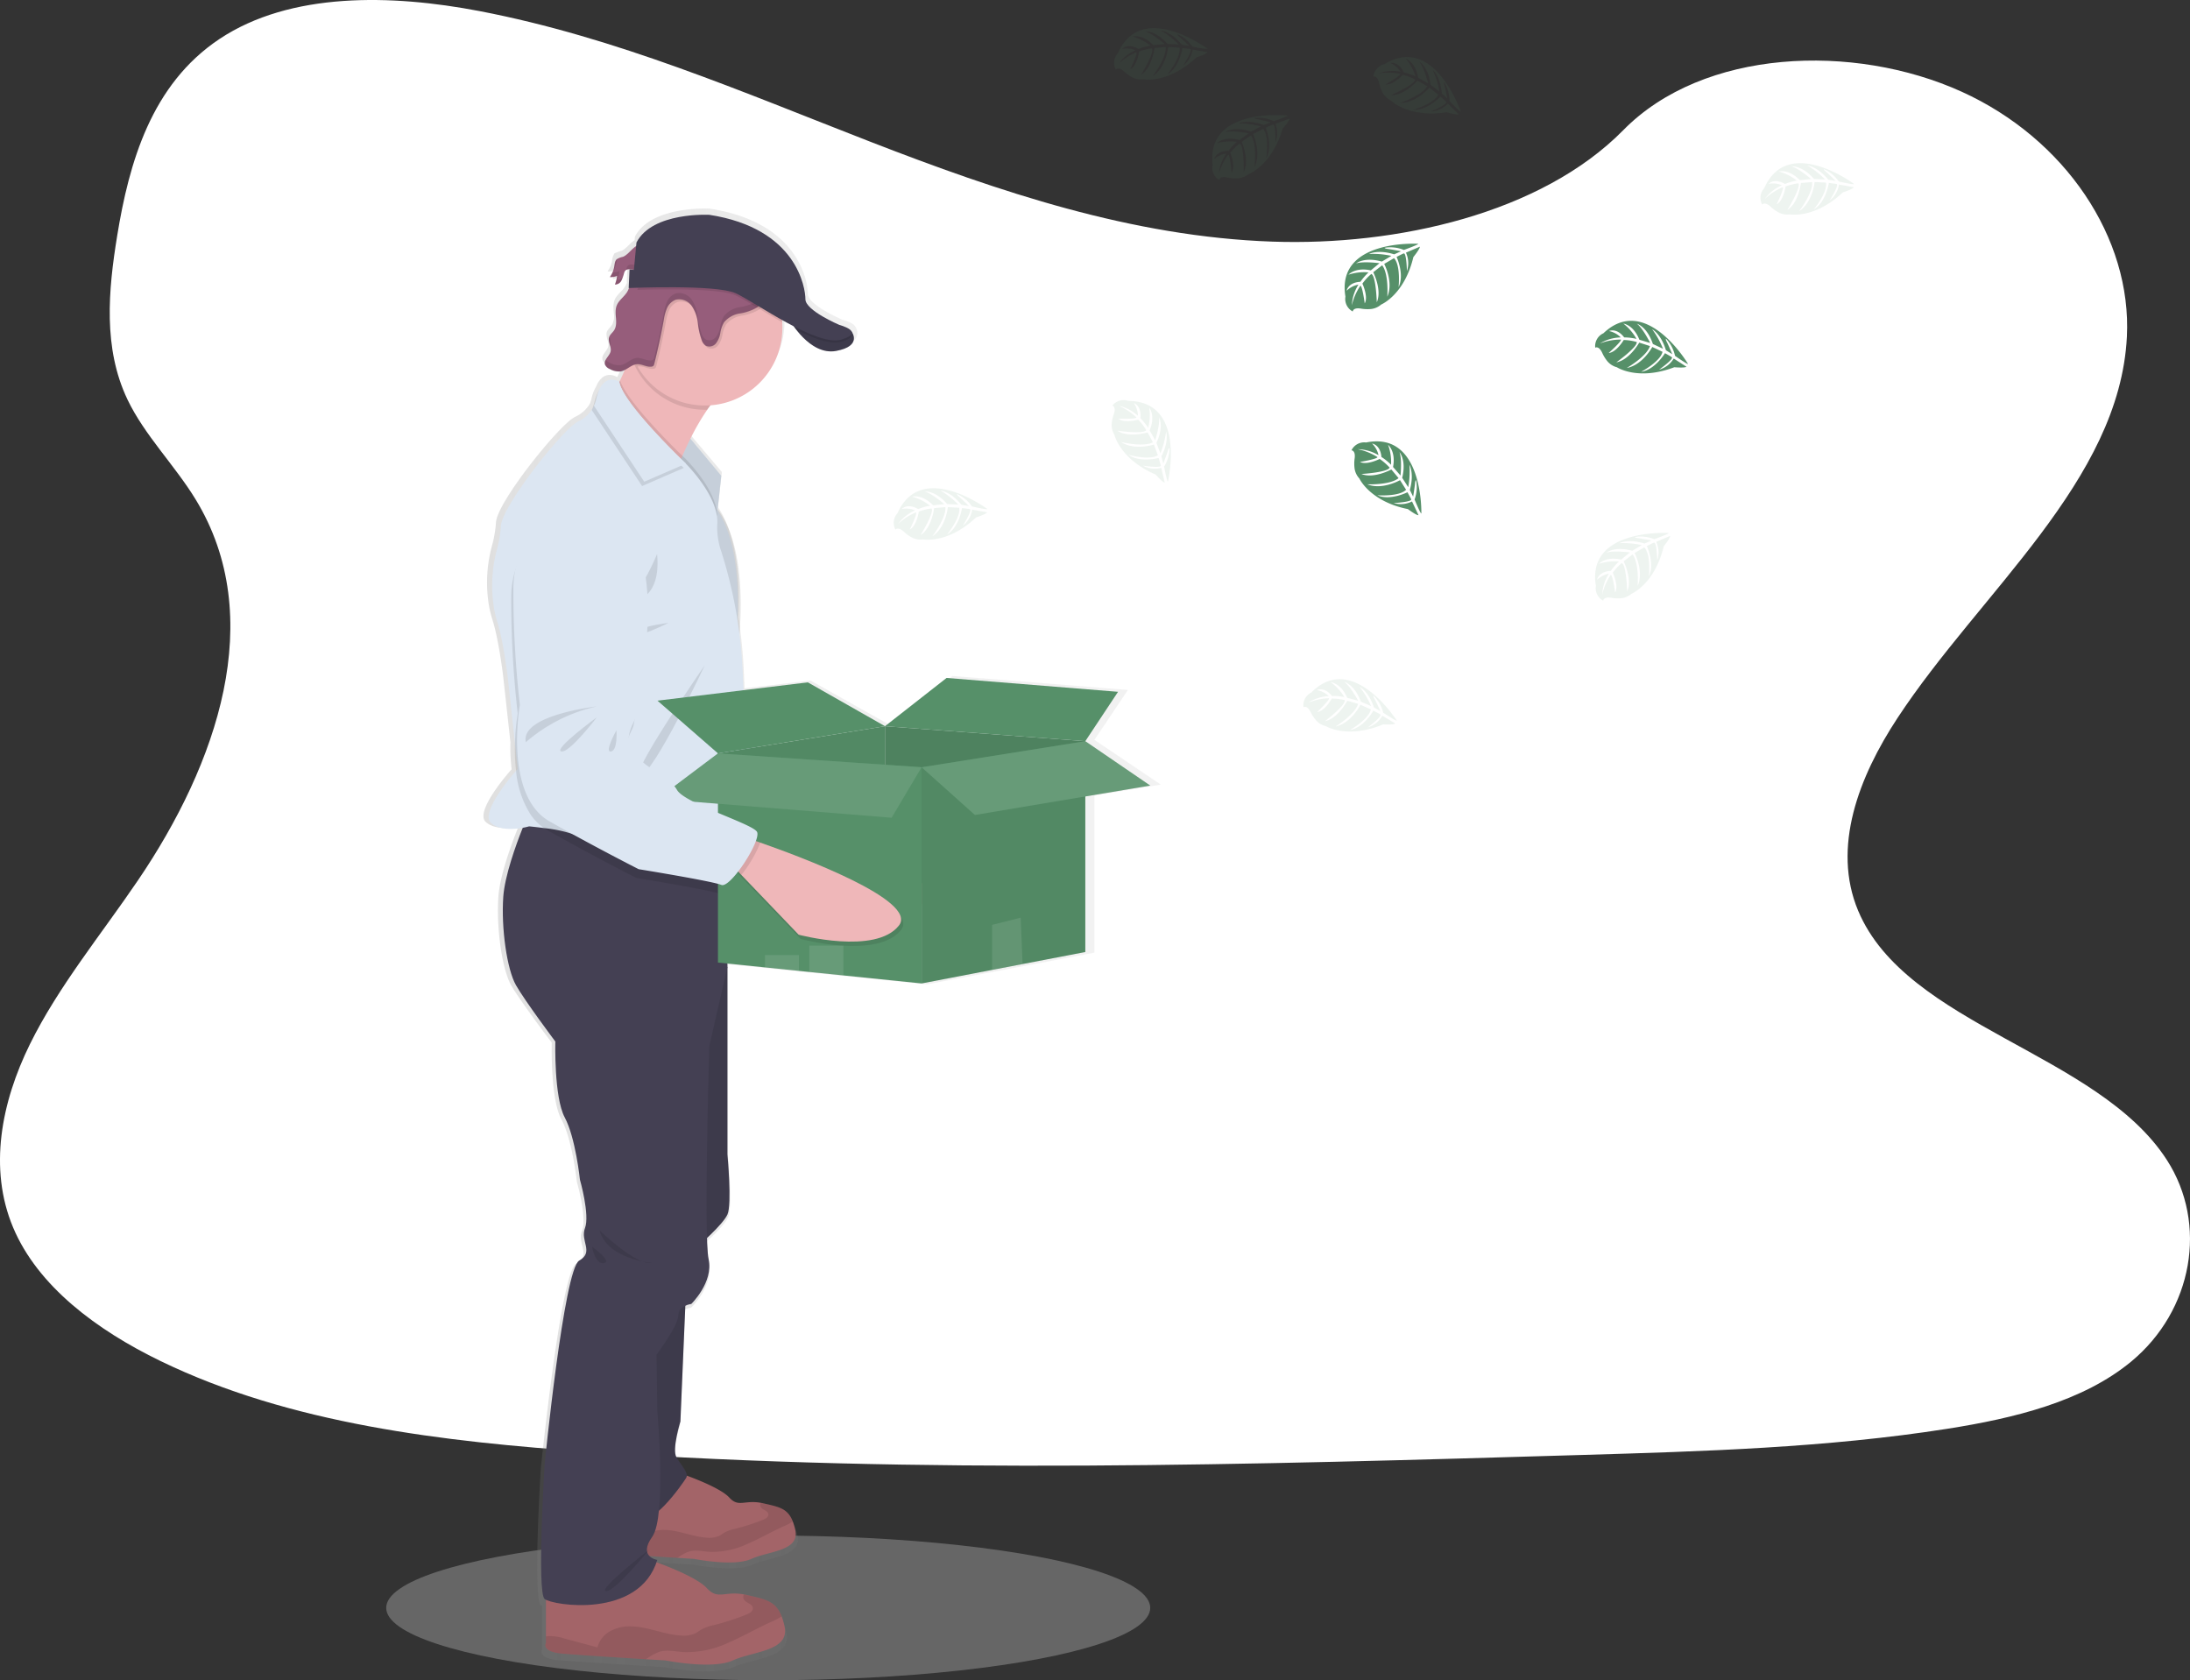 <svg xmlns="http://www.w3.org/2000/svg" xmlns:xlink="http://www.w3.org/1999/xlink" width="505.544" height="387.905" viewBox="0 0 505.544 387.905"><rect x="0" y="0" width="505.544" height="387.905" fill="#333333" stroke="none"/><defs><style>.a{fill:#bfbfbf;opacity:0.37;}.b,.m{fill:#fff;}.c{fill:url(#a);}.d{fill:#efb7b9;}.e,.h,.m,.n{opacity:0.1;}.f{fill:#dce6f2;}.g{fill:#965d7b;}.i{fill:#444053;}.j{fill:#a36468;}.k,.n{fill:#569069;}.l{opacity:0.05;}</style><linearGradient id="a" y1="0.5" x2="1" y2="0.5" gradientUnits="objectBoundingBox"><stop offset="0" stop-color="gray" stop-opacity="0.251"/><stop offset="0.54" stop-color="gray" stop-opacity="0.122"/><stop offset="1" stop-color="gray" stop-opacity="0.102"/></linearGradient></defs><g transform="translate(-752.728 -197.36)"><ellipse class="a" cx="88.185" cy="16.706" rx="88.185" ry="16.706" transform="translate(841.881 551.854)"/><path class="b" d="M388.951,110.817C356.542,109.7,325.675,99.229,296.2,87.782s-58.67-24.127-90.3-30.191c-20.346-3.9-43.617-4.457-60.007,6.44-15.779,10.516-20.877,28.619-23.616,45.429-2.063,12.649-3.275,25.965,2.374,37.808,3.926,8.223,10.887,15.133,15.7,23.01,16.761,27.4,4.912,61.193-13.245,87.949-8.513,12.549-18.4,24.537-24.978,37.883s-9.615,28.689-3.861,42.34c5.7,13.521,19.284,23.656,34,30.792,29.891,14.5,65.1,18.643,99.457,21,76.031,5.2,152.463,2.95,228.694.691,28.213-.831,56.546-1.678,84.3-6.039,15.414-2.424,31.323-6.27,42.515-15.554,14.2-11.783,17.722-31.733,8.2-46.506-15.964-24.788-60.092-30.942-71.264-57.538-6.139-14.642.165-30.947,9.094-44.523C552.416,191.64,584.51,166.086,586.2,132.8c1.162-22.865-14.267-45.765-38.123-56.586-25-11.342-59.681-9.915-78.119,8.859C450.951,104.377,417.57,111.813,388.951,110.817Z" transform="translate(657.502 142.326)"/><path class="c" d="M474.458,284.16,459.12,273.82h0l7.737-11.518-40.512-3.23-14.557,11.257-18.223-10.216-15.2,1.828-.18-4.006a113.054,113.054,0,0,0-1.257-12.469c.065-1.252.11-2.689.105-4.251,0-6.585-.891-15.313-4.807-21.132l.9-8.1-7.311-8.638a55.268,55.268,0,0,1,4.006-6.74c.25-.361.5-.711.771-1.052a18.182,18.182,0,0,0,16.976-18.028,11.536,11.536,0,0,0-.05-1.317,4.771,4.771,0,0,0-.055-.531c.926.5,1.863,1,2.8,1.5.175.25.376.5.6.8h0l.045.055.28.346.09.105c.1.12.205.235.31.356l.07.08c.265.3.546.6.846.891a.9.9,0,0,1,.1.1l.376.351.105.1c.32.285.661.561,1,.821l.11.08.431.3.14.09c.165.1.336.205.5.3l.06.035c.2.105.4.205.6.3l.1.04q.255.11.5.21l.155.055c.175.06.346.115.526.165l.11.03c.22.055.441.1.666.135h.025a5.448,5.448,0,0,0,.641.065h.145a5.51,5.51,0,0,0,.576,0h.125a5.93,5.93,0,0,0,.716-.085,7.9,7.9,0,0,0,3.155-1.132,2.754,2.754,0,0,0,.641-.6,2.361,2.361,0,0,0-.1-2.749h0c-.391-.931-2.924-1.587-2.924-1.587s-8.012-3.345-8.012-6.009-2-16.485-22.68-19.645c0,0-13.451-.756-17.231,6.445l-.08.841c-1.112.7-2.033,2.093-3.13,2.5a5.114,5.114,0,0,0-1.357.5v-.1h0a1.292,1.292,0,0,0-.305.4,4.006,4.006,0,0,0-.416,1.5,5.658,5.658,0,0,1-.656,1.818,4.042,4.042,0,0,1-.3.461h0l-.085.135a3.655,3.655,0,0,0,1.7-.275,8.478,8.478,0,0,1-.5,2,1.663,1.663,0,0,0,1.542-.921v-.04l.065-.09a4.221,4.221,0,0,0,.31-.726l-.055.06c.1-.325.19-.656.3-.976a1.532,1.532,0,0,1,.245-.5,1.212,1.212,0,0,1,1.037-.346l-.205,4.342h.09a5.922,5.922,0,0,1-.441.911c-.711,1.152-2,1.938-2.479,3.2a4.707,4.707,0,0,0-.23,1.893c0,.376.045.756.075,1.132v-.03a4.223,4.223,0,0,1-.451,2.759c-.371.551-.966.966-1.172,1.592a1.552,1.552,0,0,0-.075.541,6.075,6.075,0,0,0,.34,1.607.071.071,0,0,0,0-.03,2.444,2.444,0,0,1,.085,1.182c-.225,1-1.442,1.838-1.382,2.794a1.076,1.076,0,0,0,.055.371,2.028,2.028,0,0,0,1.132,1,4.407,4.407,0,0,0,2.544.561,3.345,3.345,0,0,0,.951-.325c-.351.806-.711,1.6-1.077,2.359-.055.12-.115.24-.175.361,0,0-3.095-2.068-4.852,2.148a9.355,9.355,0,0,0-1.087,2.824,6.719,6.719,0,0,1-.371,1.162,7.476,7.476,0,0,1-3.345,3c-3.585,1.643-18.068,19.705-18.323,24.382a27.286,27.286,0,0,1-.921,5.4,32.124,32.124,0,0,0-.861,12.764,24.421,24.421,0,0,0,.886,4.071c1.537,4.672,2.564,13.39,2.564,13.39l1.663,15.133a43.071,43.071,0,0,0,.27,6.255c-1.7,1.938-8.513,10.015-5.909,12.214,2,1.733,5.508,1.447,7.476,1.092-1.658,4.1-4.267,11.232-4.612,16.13-.5,7.246.856,16.846,3,20.531s9.309,13.14,9.309,13.14-.336,12.97,2.223,17.682,3.59,14.487,3.59,14.487,2.389,8.253,1.192,11.287,2.218,5.558-1.367,7.577-8.172,47.5-8.172,47.5-1.848,29.811,0,31.328a1.875,1.875,0,0,0,.315.185v10.015s-1.282,2.1,3.931,2.529c3.57.285,13.691.931,19.7,1.307l4.652.29s11.017,2.193,15.884,0,13.5-2.143,12.214-7.937a16.486,16.486,0,0,0-.681-2.319c-1.407-3.6-3.8-4.006-8.2-5.008-.255-.055-.5-.105-.726-.145-4.637-.806-6.159,1.352-8.758-1.457-2.258-2.429-9.449-5.148-11.9-6.009.06-.18.135-.356.2-.541a3.666,3.666,0,0,1-1.858-.906l6.635.421,3.951.245s9.364,1.868,13.521,0,11.467-1.818,10.376-6.74a14.122,14.122,0,0,0-.576-1.973c-1.2-3.055-3.23-3.39-6.971-4.236-.215-.045-.416-.09-.616-.125-3.941-.686-5.233,1.147-7.441-1.237-1.893-2.033-7.867-4.312-10.015-5.088,0-1.112-1.5-2.694-2.449-4.282-1.112-1.853.941-8.338.941-8.338l1.172-26.906a5.2,5.2,0,0,1,1.4-.4s5.3-5.058,4.1-10.446a34.621,34.621,0,0,1-.381-4.922c1.743-1.617,4.141-4.006,4.822-5.478,1.112-2.4,0-14.021,0-14.021V325.619l8.864.9,8.042.826,2.449.25,8.042.811,18.483,1.868,16.655-3.155,7.206-1.362,14.818-2.8V286.694ZM352.467,164.022l-1.032-.11C351.776,163.927,352.137,163.992,352.467,164.022Z" transform="translate(546.241 94.344)"/><path class="d" d="M519.839,445.693c-5.008,7.166-23.01,3.37-23.01,3.37l-13.951-13.055L481,434.24l3.15-6.69s1,.275,2.719.766C495.888,430.935,524.066,439.669,519.839,445.693Z" transform="translate(464.91 -43.647)"/><path class="e" d="M486.859,428.316a29.376,29.376,0,0,1-3.981,7.692L481,434.24l3.15-6.69S485.161,427.825,486.859,428.316Z" transform="translate(464.91 -43.647)"/><path class="f" d="M384.936,278.21s-12.86,5.7-12.229,19.71a230.926,230.926,0,0,0,2.945,26.921s-2.629,21.077,8.318,26.51,21.077,9.9,21.077,9.9,17.126,1.843,19.254,2.6,8.778-10.877,7.552-12.689-16.946-5.614-18.949-8.638-6.635-4.892-6.635-4.892-4.782-2.894-5.108-5.508.936-4.562,1.257-5.709S403.55,314.2,403.55,314.2,408.948,274.79,384.936,278.21Z" transform="translate(518.985 31.013)"/><path class="e" d="M398.1,370.39s-17.642,2.955-15.934,9.129A37.4,37.4,0,0,1,398.1,370.39Z" transform="translate(514.311 -15.111)"/><path class="e" d="M406.346,375.38s-9.7,7.917-7.8,8.323S406.346,375.38,406.346,375.38Z" transform="translate(506.198 -17.603)"/><path class="e" d="M422.164,380.89s-2.6,5.323-1,4.963S422.164,380.89,422.164,380.89Z" transform="translate(495.042 -20.353)"/><path class="e" d="M434.08,354.78l-1.072-.305a3.062,3.062,0,0,0,.14-2.188c-1.227-1.813-16.936-5.609-18.934-8.638s-6.635-4.892-6.635-4.892-4.782-2.894-5.108-5.508.936-4.562,1.257-5.709,1.132-12.224,1.132-12.224,5.383-39.405-18.628-35.985c0,0-12.86,5.709-12.234,19.715a230.286,230.286,0,0,0,2.95,26.921s-2.629,21.077,8.318,26.51,21.077,9.9,21.077,9.9,17.121,1.838,19.254,2.6c.806.29,2.263-1.207,3.691-3.265l.811.756,13.951,13.05s18,3.8,23.01-3.365C471.292,366.128,443.118,357.394,434.08,354.78Z" transform="translate(518.34 30.454)"/><path class="g" d="M379.365,170.569a4.257,4.257,0,0,0-1.387.536c-.5.416-.5,1.127-.626,1.748a5.75,5.75,0,0,1-1,2.394,3.6,3.6,0,0,0,1.668-.275,8.583,8.583,0,0,1-.5,2,1.623,1.623,0,0,0,1.5-.916,9.647,9.647,0,0,0,.626-1.758,1.447,1.447,0,0,1,.24-.5c.461-.546,1.317-.3,2.028-.23a3.33,3.33,0,0,0,3.045-1.462c.756-1.147.8-4.081-1-4.392C382.074,167.4,380.9,170,379.365,170.569Z" transform="translate(517.155 86.084)"/><g class="h" transform="translate(893.58 257.059)"><path d="M378.711,175c.045-.245.075-.5.13-.746h0a2.938,2.938,0,0,0-.626,1.748,5.505,5.505,0,0,1-.3,1.057,5.739,5.739,0,0,0,.791-2.058Z" transform="translate(-377.209 -174.25)"/><path d="M378.163,182a8.327,8.327,0,0,0,.5-2,3.585,3.585,0,0,1-1.587.275,5.791,5.791,0,0,1-.576,1,3.566,3.566,0,0,0,1.663-.27,8.329,8.329,0,0,1-.5,2,1.627,1.627,0,0,0,1.5-.916,3.736,3.736,0,0,0,.3-.716,1.5,1.5,0,0,1-1.3.626Z" transform="translate(-376.5 -177.121)"/><path d="M386.214,175.977c-.711-.07-1.572-.315-2.033.23a1.547,1.547,0,0,0-.24.5c-.045.13-.085.265-.12.4.476-.376,1.247-.175,1.893-.11a3.345,3.345,0,0,0,3.045-1.462,2.775,2.775,0,0,0,.336-.786A3.335,3.335,0,0,1,386.214,175.977Z" transform="translate(-380.154 -174.5)"/></g><path class="f" d="M314.659,201l7.637,9.184-1,9.269-9.229-14.447Z" transform="translate(596.934 97.011)"/><path class="e" d="M322.291,210.184l-.936,8.718-.06.551-8.328-13.04-.9-1.407.26-.406,2.324-3.6.516.621Z" transform="translate(596.934 97.011)"/><path class="d" d="M404.093,217.746c-2.584.741-5.053,3.285-7.2,6.375a54.4,54.4,0,0,0-3.886,6.68c-.706,1.412-1.327,2.769-1.843,3.951l-.361.841c-.871,2.058-1.357,3.435-1.357,3.435s-19.78-14.873-16.65-15.874c1.052-.336,2.434-2.589,3.8-5.428l.17-.361c.866-1.823,1.718-3.856,2.474-5.769,1.547-3.931,2.694-7.346,2.694-7.346S411.98,215.492,404.093,217.746Z" transform="translate(519.097 67.832)"/><path class="i" d="M459.26,202.58s4.567,8.263,10.7,7.136,3.61-4.437,3.61-4.437Z" transform="translate(475.763 68.666)"/><path class="j" d="M404.916,754.29c-4.046,1.848-13.2,0-13.2,0l-3.856-.24c-5.008-.321-13.39-.861-16.355-1.1-4.327-.356-3.265-2.128-3.265-2.128V740.108l20.992-5.318s8.3,2.839,10.571,5.318c2.158,2.364,3.42.546,7.271,1.227.19.035.391.075.6.125,3.656.836,5.639,1.167,6.81,4.2a14.077,14.077,0,0,1,.566,1.953C416.138,752.487,408.957,752.452,404.916,754.29Z" transform="translate(521.259 -197.033)"/><path class="e" d="M414.491,752.182a15.7,15.7,0,0,1-2.364,1.212c-2.754,1.257-5.373,2.789-8.157,3.976a19.079,19.079,0,0,1-8.8,1.808c-1.577-.115-3.19-.5-4.7-.05a10.844,10.844,0,0,0-2.609,1.447c-5.008-.321-13.39-.861-16.355-1.1-4.327-.356-3.265-2.128-3.265-2.128v-1.252c.155,0,.331-.045.531-.06a9.452,9.452,0,0,1,3.055.456c2.173.591,4.337,1.172,6.51,1.753a5.143,5.143,0,0,1,2.5-3.195,7.981,7.981,0,0,1,4.036-.926c3.37.045,6.56,1.642,9.925,1.8a5.469,5.469,0,0,0,2.749-.461c.461-.23.866-.566,1.317-.821a9.61,9.61,0,0,1,2.268-.766,49.963,49.963,0,0,0,6.485-2.093c.6-.235,1.3-.661,1.222-1.3-.105-.851-1.442-.951-1.793-1.733a1,1,0,0,1,.04-.886c.19.035.391.075.6.125C411.336,748.822,413.319,749.152,414.491,752.182Z" transform="translate(521.259 -203.558)"/><path class="j" d="M389.905,797.65c-4.757,2.173-15.524,0-15.524,0l-4.532-.265c-5.869-.376-15.754-1-19.244-1.3-5.093-.421-3.841-2.5-3.841-2.5V780.96l24.7-6.26s9.765,3.34,12.439,6.26c2.539,2.779,4.006.641,8.558,1.442.225.04.461.09.706.145,4.3,1,6.635,1.377,8.012,4.943a16.068,16.068,0,0,1,.666,2.3C403.09,795.527,394.663,795.482,389.905,797.65Z" transform="translate(531.993 -216.957)"/><path class="e" d="M401.172,795.193a18.642,18.642,0,0,1-2.779,1.427c-3.24,1.477-6.325,3.28-9.6,4.677a22.5,22.5,0,0,1-10.356,2.128c-1.853-.135-3.751-.6-5.508-.06a12.768,12.768,0,0,0-3.08,1.723c-5.869-.376-15.754-1-19.244-1.3-5.093-.421-3.841-2.5-3.841-2.5v-1.472a6.265,6.265,0,0,1,.626-.07,10.987,10.987,0,0,1,3.6.536l7.657,2.063a6.059,6.059,0,0,1,2.97-3.761,9.345,9.345,0,0,1,4.752-1.092c3.966.055,7.717,1.933,11.678,2.123a6.465,6.465,0,0,0,3.225-.536c.546-.275,1-.671,1.552-.966a10.9,10.9,0,0,1,2.669-.9,59.942,59.942,0,0,0,7.592-2.464c.706-.28,1.532-.781,1.437-1.532-.125-1-1.7-1.122-2.113-2.043a1.207,1.207,0,0,1,.05-1.042c.225.04.461.09.706.145C397.462,791.237,399.8,791.627,401.172,795.193Z" transform="translate(531.993 -224.66)"/><path class="i" d="M395.19,647.54,393.853,679s-2,6.425-.916,8.263,2.919,3.671,2.253,4.757-8.678,12.835-11.267,8.328-5.143-24.037-5.143-24.037l2.389-24.122Z" transform="translate(515.942 -153.474)"/><path class="i" d="M415.641,491l3.716,4.968v43.206s1.087,11.518,0,13.9-6.6,7.136-6.6,7.136l-4.632-23.786,1-25.163Z" transform="translate(501.289 -75.324)"/><path class="e" d="M395.19,647.54,393.853,679s-2,6.425-.916,8.263,2.919,3.671,2.253,4.757-8.678,12.835-11.267,8.328-5.143-24.037-5.143-24.037l2.389-24.122Z" transform="translate(515.942 -153.474)"/><path class="e" d="M415.641,491l3.716,4.968v43.206s1.087,11.518,0,13.9-6.6,7.136-6.6,7.136l-4.632-23.786,1-25.163Z" transform="translate(501.289 -75.324)"/><path class="i" d="M378.854,442.218v23.371l-4.171,18.193s-1.337,43.9-.17,49.24-4.006,10.351-4.006,10.351-3,.336-3,2.669-5.008,9.014-5.008,9.014l.165,13.02s2.173,24.372-1.167,29.044,1.167,5.343,1.167,5.343c-4.171,13.686-24.2,10.516-26.01,9.014s0-31.047,0-31.047,4.477-45.069,7.982-47.072.17-4.507,1.337-7.511-1.167-11.182-1.167-11.182-1-9.685-3.505-14.357-2.173-17.527-2.173-17.527-7.011-9.349-9.094-13.02-3.425-13.185-2.924-20.366c.341-4.852,2.889-11.918,4.507-15.984.776-1.948,1.337-3.21,1.337-3.21l.476.125,27.352,7.161Z" transform="translate(541.792 -44.971)"/><path class="e" d="M410.848,217.711c-2.584.741-5.053,3.285-7.2,6.375h-.561a17.887,17.887,0,0,1-15.524-8.979,17.615,17.615,0,0,1-1.572-3.58c1.547-3.931,2.694-7.346,2.694-7.346S418.735,215.457,410.848,217.711Z" transform="translate(512.342 67.867)"/><path class="d" d="M420.185,188.339a17.9,17.9,0,1,1-33.491-8.773,17.493,17.493,0,0,1,1.893-2.734,18.118,18.118,0,0,1,4.116-3.616,17.9,17.9,0,0,1,27.457,13.811C420.169,187.468,420.185,187.9,420.185,188.339Z" transform="translate(513.146 84.719)"/><path class="e" d="M399.191,261.157l-.06.551-8.328-13.02c-.871,2.058-1.357,3.435-1.357,3.435s-19.78-14.893-16.65-15.894c1.052-.336,2.434-2.589,3.8-5.428l.17-.361c1.452,4.327,9.89,12.975,13.4,16.44.406.4.741.731,1,.971l.536.5.28.28C393.262,249.95,398.65,255.759,399.191,261.157Z" transform="translate(519.097 54.757)"/><path class="f" d="M379.468,305.189l-.911,29.33-.16,5.223s-10.8-1-20.872-2.1c-8.112-.886-15.759-1.843-16.936-2.4a31.877,31.877,0,0,0-7.261-1.6c-1.963-.265-3.505-.406-3.505-.406s-.576.17-1.462.331c-1.933.351-5.328.636-7.306-1.082-2.529-2.2,4.116-10.186,5.774-12.1l.366-.416-.626-5.784-1.627-15s-1-8.638-2.5-13.27a24.474,24.474,0,0,1-.866-4.031,32.29,32.29,0,0,1,.841-12.649,27.584,27.584,0,0,0,.9-5.353c.25-4.632,14.4-22.534,17.9-24.162a7.431,7.431,0,0,0,3.585-3.575,6.83,6.83,0,0,0,.546-1.557c1.5-6.51,5.3-3.926,5.3-3.926.916,5.093,15.1,18.573,15.1,18.573l.28.28c1.407,1.442,7.677,8.213,7.231,13.991a16.961,16.961,0,0,0,.946,6.33,107.04,107.04,0,0,1,4.933,28.043Z" transform="translate(545.044 54.902)"/><path class="e" d="M391.574,310.45s-3.505,8.513-6.134,9.89S392.826,323.245,391.574,310.45Z" transform="translate(512.838 14.813)"/><path class="e" d="M395.392,342.2s-8.012,1-8.012,2.5S395.392,342.2,395.392,342.2Z" transform="translate(511.648 -1.038)"/><path class="e" d="M404.888,361.7s-11.643,24.788-14.9,25.539S404.888,361.7,404.888,361.7Z" transform="translate(510.54 -10.773)"/><path class="e" d="M389.252,251.459l-9.63,4.186L368,238.089a6.832,6.832,0,0,0,.546-1.557c1.5-6.51,5.3-3.926,5.3-3.926.916,5.093,15.1,18.573,15.1,18.573Z" transform="translate(521.324 53.928)"/><path class="f" d="M390.252,249.459l-9.63,4.186L369,236.089a6.832,6.832,0,0,0,.546-1.557c1.5-6.51,5.3-3.926,5.3-3.926.916,5.093,15.1,18.573,15.1,18.573Z" transform="translate(520.824 54.927)"/><path class="e" d="M383.584,370.536s-10.8-1-20.872-2.1l18.078,4.732v5.508c-.791.716-1.477,1.087-1.923.9-2.083-.876-19.084-3.631-19.084-3.631s-9.875-5.008-20.531-11.017a8.229,8.229,0,0,1-.751-.471,11.838,11.838,0,0,1-3.155-3.16,22.427,22.427,0,0,1-3.345-10.1,43.677,43.677,0,0,1-.26-6.2,50.831,50.831,0,0,1,.641-7.006,230.382,230.382,0,0,1-1.5-27.041c.125-14.021,13.27-19.029,13.27-19.029,24.162-2.128,16.67,36.931,16.67,36.931s-1.4,11.017-1.778,12.144-1.748,3-1.562,5.634,4.8,5.774,4.8,5.774,4.507,2.113,6.365,5.243c1.352,2.309,10.135,5.438,15.1,7.672Z" transform="translate(539.857 24.107)"/><path class="e" d="M418.352,174.9a5.668,5.668,0,0,1-.5,2.394,14.8,14.8,0,0,1-.891,1.783,8.212,8.212,0,0,1-2.193,2.724,11.22,11.22,0,0,1-4.006,1.392,5.8,5.8,0,0,0-3.621,2.053,7.181,7.181,0,0,0-.846,2.454,5.278,5.278,0,0,1-1,2.374,1.968,1.968,0,0,1-2.344.561,2.369,2.369,0,0,1-.906-1.167,16.735,16.735,0,0,1-.946-4.1,8.725,8.725,0,0,0-1.407-3.931,3.52,3.52,0,0,0-3.7-1.417,3.561,3.561,0,0,0-2,1.943,11.139,11.139,0,0,0-.756,2.764q-.931,5.1-2.2,10.135a.931.931,0,0,1-.165.381.721.721,0,0,1-.5.21c-1.122.15-2.2-.636-3.33-.551a1.914,1.914,0,0,0-.346.055,17.892,17.892,0,0,1,1.808-20.431l.09-.025a5.4,5.4,0,0,0,2-1.262,21.142,21.142,0,0,0,2-2.319l.4-.5a22.839,22.839,0,0,1,3.906-3.711,4.006,4.006,0,0,1,1.332-.721,3.946,3.946,0,0,1,1.262-.04,31.834,31.834,0,0,0,5.213.2,33.444,33.444,0,0,1,3.661-.371c3.17.09,5.874,2.329,7.877,4.782A7.408,7.408,0,0,1,418.352,174.9Z" transform="translate(513.182 87.042)"/><path class="g" d="M379.179,177.234c-.7,1.142-1.953,1.918-2.424,3.17-.691,1.818.476,4.081-.6,5.7-.356.546-.941.951-1.142,1.577-.341,1.057.591,2.183.351,3.27s-1.673,2-1.292,3.065a2,2,0,0,0,1.1,1,4.307,4.307,0,0,0,2.5.556c1.367-.225,2.384-1.567,3.771-1.668,1.127-.08,2.2.7,3.325.556a.751.751,0,0,0,.5-.215.866.866,0,0,0,.165-.381q1.262-5.033,2.2-10.135a10.92,10.92,0,0,1,.751-2.764,3.591,3.591,0,0,1,2-1.943,3.532,3.532,0,0,1,3.7,1.417,8.673,8.673,0,0,1,1.412,3.931,16.959,16.959,0,0,0,.941,4.1,2.394,2.394,0,0,0,.911,1.172,1.961,1.961,0,0,0,2.339-.561,5.223,5.223,0,0,0,1-2.379,7.151,7.151,0,0,1,.846-2.449,5.81,5.81,0,0,1,3.62-2.053,11.33,11.33,0,0,0,4.006-1.4,8.242,8.242,0,0,0,2.193-2.719,8.005,8.005,0,0,0,1.372-4.181,7.676,7.676,0,0,0-2.053-4.332c-2-2.454-4.712-4.692-7.882-4.777a31.145,31.145,0,0,0-3.661.371,31.333,31.333,0,0,1-5.213-.2,4.1,4.1,0,0,0-1.262.045,3.776,3.776,0,0,0-1.327.721,22.849,22.849,0,0,0-3.911,3.706,28.7,28.7,0,0,1-2.414,2.8,5.433,5.433,0,0,1-2,1.267c-.5.14-1,.04-1.477.2C380.06,174.174,379.865,176.1,379.179,177.234Z" transform="translate(518.322 87.526)"/><path class="e" d="M469.961,209.711c-4.006.736-7.326-2.5-9.164-4.867a19.638,19.638,0,0,1-1.537-2.263l13.751,2.594.556.105S476.1,208.589,469.961,209.711Z" transform="translate(475.763 68.666)"/><g class="h" transform="translate(892.31 260.939)"><path d="M376.295,212.253a4.171,4.171,0,0,0-.29-1.923c0,.05-.045.1-.06.15a3.727,3.727,0,0,0,.26,2.063A1.5,1.5,0,0,0,376.295,212.253Z" transform="translate(-374.914 -196.143)"/><path d="M379.069,197.8a11.126,11.126,0,0,0,.04,2.078,11.157,11.157,0,0,0-.04-2.078Z" transform="translate(-376.497 -189.888)"/><path d="M411.314,185.23a8.213,8.213,0,0,1-2.193,2.724,11.186,11.186,0,0,1-4.006,1.392,5.784,5.784,0,0,0-3.621,2.053,7.215,7.215,0,0,0-.846,2.454,5.243,5.243,0,0,1-1,2.379,1.954,1.954,0,0,1-2.339.561,2.393,2.393,0,0,1-.911-1.172,16.672,16.672,0,0,1-.941-4.1,8.652,8.652,0,0,0-1.412-3.931,3.52,3.52,0,0,0-3.7-1.417,3.576,3.576,0,0,0-2,1.943,10.915,10.915,0,0,0-.751,2.764q-.936,5.1-2.2,10.135a.866.866,0,0,1-.165.381.751.751,0,0,1-.5.215c-1.122.145-2.2-.636-3.325-.556-1.387.1-2.4,1.442-3.771,1.663a4.231,4.231,0,0,1-2.5-.556,2.679,2.679,0,0,1-.916-.651,1.352,1.352,0,0,0-.185,1.167,1.953,1.953,0,0,0,1.1,1,4.231,4.231,0,0,0,2.5.556c1.367-.22,2.384-1.562,3.771-1.663,1.127-.08,2.2.7,3.325.556a.751.751,0,0,0,.5-.215.866.866,0,0,0,.165-.381q1.262-5.008,2.2-10.135a10.918,10.918,0,0,1,.751-2.764,3.575,3.575,0,0,1,2-1.943,3.523,3.523,0,0,1,3.7,1.417,8.673,8.673,0,0,1,1.412,3.931,16.956,16.956,0,0,0,.941,4.1,2.394,2.394,0,0,0,.911,1.172,1.961,1.961,0,0,0,2.339-.561,5.243,5.243,0,0,0,1-2.379,7.216,7.216,0,0,1,.846-2.454,5.833,5.833,0,0,1,3.621-2.053,11.422,11.422,0,0,0,4.006-1.392,8.213,8.213,0,0,0,2.193-2.724,7.974,7.974,0,0,0,1.372-4.176,5.378,5.378,0,0,0-.06-.571,9.841,9.841,0,0,1-1.312,3.23Z" transform="translate(-373.964 -182)"/></g><path class="e" d="M420.2,179.6a17.692,17.692,0,0,1,2.228,7.436c-4.462-2.5-8.658-5.253-10.776-6.209-3.691-1.668-17.492-1.417-22.68-1.262a17.493,17.493,0,0,1,1.893-2.734,18.117,18.117,0,0,1,4.131-3.616,17.912,17.912,0,0,1,25.229,6.375Z" transform="translate(510.855 84.715)"/><path class="e" d="M471.213,207.588c-2.409.741-6.34-.691-10.416-2.744a19.638,19.638,0,0,1-1.537-2.263l13.751,2.594C473.922,205.795,474.153,206.681,471.213,207.588Z" transform="translate(475.763 68.666)"/><path class="i" d="M403.678,154.057s-13.145-.751-16.841,6.385l-.6,6.325-1-.11-.2,4.3s20.091-.876,24.663,1.187,18.779,12.459,24.472,10.706-.5-3.38-.5-3.38-7.837-3.32-7.837-5.924S423.894,157.187,403.678,154.057Z" transform="translate(512.817 92.901)"/><path class="e" d="M371.63,622.28s8.388,8.137,12.018,7.511C383.648,629.792,373.383,628.915,371.63,622.28Z" transform="translate(519.511 -140.864)"/><path class="e" d="M368.13,629.81s.751,4.186,2.754,3.776S368.13,629.81,368.13,629.81Z" transform="translate(521.259 -144.623)"/><path class="e" d="M384.283,769.53s-11.908,9.264-9.9,9.515S384.283,769.53,384.283,769.53Z" transform="translate(518.251 -214.376)"/><path class="k" d="M330.96,341.075l38.559-6.275v36.506l-36.636-1.918Z" transform="translate(587.503 30.214)"/><path class="l" d="M330.96,341.075l38.559-6.275v36.506l-36.636-1.918Z" transform="translate(587.503 30.214)"/><path class="k" d="M407.96,334.8l46.241,3.46-2.559,31.769-43.682,1.277Z" transform="translate(549.062 30.214)"/><path class="e" d="M407.96,334.8l46.241,3.46-2.559,31.769-43.682,1.277Z" transform="translate(549.062 30.214)"/><path class="k" d="M422.177,312.55,407.96,323.692l46.241,3.46,7.557-11.4Z" transform="translate(549.062 41.322)"/><path class="k" d="M303.08,318.816l34.713-4.226L355.6,324.71l-38.559,6.275Z" transform="translate(601.422 40.303)"/><path class="k" d="M377.972,350.535v49.911l-18.063-1.853-7.857-.8-2.394-.25-7.852-.806-10.847-1.112V347.33l38.554,2.624Z" transform="translate(587.503 23.958)"/><path class="k" d="M462.628,341.71v48.674l-14.477,2.779-7.041,1.352-16.27,3.125V347.729Z" transform="translate(540.635 26.764)"/><path class="l" d="M462.628,341.71v48.674l-14.477,2.779-7.041,1.352-16.27,3.125V347.729Z" transform="translate(540.635 26.764)"/><path class="k" d="M303.08,357.836l13.961-10.506,47.012,3.2-6.921,11.658Z" transform="translate(601.422 23.958)"/><path class="m" d="M303.08,357.836l13.961-10.506,47.012,3.2-6.921,11.658Z" transform="translate(601.422 23.958)"/><path class="k" d="M462.628,341.71l-37.788,6.019,12.3,11.017,40.477-6.79Z" transform="translate(540.635 26.764)"/><path class="m" d="M462.628,341.71l-37.788,6.019,12.3,11.017,40.477-6.79Z" transform="translate(540.635 26.764)"/><path class="m" d="M464.371,433.781l-7.041,1.352v-10.4l6.6-1.663Z" transform="translate(524.415 -13.854)"/><path class="m" d="M380.937,435.96v6.88l-7.857-.8V435.96Z" transform="translate(566.475 -20.289)"/><path class="m" d="M360.472,440.29v3.661l-7.852-.806V440.29Z" transform="translate(576.69 -22.451)"/><path class="e" d="M472.583,463.731c-5.383,6.885-23.16,2.128-23.16,2.128l-13.21-13.781-1.793-1.868,3.505-6.51s1,.331,2.674.911C449.453,447.706,477.115,457.937,472.583,463.731Z" transform="translate(488.164 -51.71)"/><path class="d" d="M471.583,461.731c-5.383,6.885-23.16,2.128-23.16,2.128l-13.21-13.781-1.793-1.868,3.505-6.51s1,.331,2.674.911C448.453,445.706,476.115,455.937,471.583,461.731Z" transform="translate(488.664 -50.712)"/><path class="e" d="M439.559,442.611a29.605,29.605,0,0,1-4.387,7.466l-1.793-1.868,3.505-6.51S437.892,442.03,439.559,442.611Z" transform="translate(488.684 -50.712)"/><path class="f" d="M345.149,287.914s-13.145,5.008-13.27,19.029a230.4,230.4,0,0,0,1.5,27.041s-3.756,20.907,6.885,26.916S360.8,371.918,360.8,371.918s17,2.754,19.089,3.631,9.344-10.391,8.218-12.269-16.605-6.51-18.443-9.64S363.3,348.4,363.3,348.4s-4.617-3.15-4.8-5.779,1.177-4.507,1.562-5.634,1.783-12.144,1.783-12.144S369.311,285.761,345.149,287.914Z" transform="translate(539.357 26.106)"/><path class="e" d="M353.954,380.7s-17.777,2-16.4,8.263A37.4,37.4,0,0,1,353.954,380.7Z" transform="translate(536.561 -20.258)"/><path class="e" d="M361.941,385.7s-10.09,7.386-8.238,7.887S361.941,385.7,361.941,385.7Z" transform="translate(528.574 -22.754)"/><path class="e" d="M377.635,391.7s-2.879,5.178-1.252,4.908S377.635,391.7,377.635,391.7Z" transform="translate(517.387 -25.75)"/><path class="k" d="M732.066,167.4s-19.029-1.147-16.806,12.2a3.257,3.257,0,0,0,1.693,3.43s.035-1,1.953-.656a8.767,8.767,0,0,0,2.068.1,4.292,4.292,0,0,0,2.534-1.047h0s5.353-2.208,7.436-10.962c0,0,1.542-1.913,1.5-2.4l-3.215,1.377a5.761,5.761,0,0,1,.23,4.246s-.1-4.161-.721-4.066c-.125,0-1.668.806-1.668.806s1.888,4.036.461,6.976c0,0,.541-4.978-1.052-6.685l-2.264,1.322s2.208,4.171.711,7.577c0,0,.386-5.223-1.187-7.256l-2.053,1.6s2.078,4.116.811,6.941c0,0-.165-6.079-1.257-6.54a12.388,12.388,0,0,0-2.063,2.233s1.417,3,.536,4.562c0,0-.541-4.051-1-4.071a13.48,13.48,0,0,0-1.973,4.507,9.745,9.745,0,0,1,1.537-4.777,5.364,5.364,0,0,0-2.734,1.417s.275-1.9,3.175-2.063A13.7,13.7,0,0,1,720.593,174a11.742,11.742,0,0,0-4.632.536s1.537-1.788,5.163-1l2-1.653s-3.8-.5-5.408.055c0,0,1.853-1.582,5.954-.431l2.2-1.317a19.783,19.783,0,0,0-5.163-.446s2.033-1.1,5.809.09l1.577-.706s-2.374-.466-3.065-.541-.731-.265-.731-.265a8.193,8.193,0,0,1,4.452.5S732.136,167.606,732.066,167.4Z" transform="translate(348.049 86.243)"/><path class="n" d="M847.526,300.735s-19.029-1.147-16.806,12.2a3.257,3.257,0,0,0,1.693,3.43s.035-1,1.958-.656a8.767,8.767,0,0,0,2.068.1,4.287,4.287,0,0,0,2.5-1.042h0s5.358-2.213,7.441-10.967c0,0,1.537-1.908,1.477-2.4l-3.215,1.372a5.778,5.778,0,0,1,.235,4.246s-.105-4.161-.721-4.066c-.125,0-1.673.806-1.673.806s1.893,4.041.466,6.976c0,0,.541-4.978-1.057-6.685l-2.238,1.307s2.208,4.171.711,7.577c0,0,.386-5.223-1.187-7.256l-2.048,1.6s2.073,4.111.811,6.936c0,0-.165-6.079-1.257-6.54a12.559,12.559,0,0,0-2.068,2.233s1.422,3,.541,4.562c0,0-.541-4.051-1-4.071a13.48,13.48,0,0,0-1.973,4.507,9.775,9.775,0,0,1,1.542-4.777,5.388,5.388,0,0,0-2.739,1.417s.281-1.9,3.18-2.063a12.5,12.5,0,0,1,1.873-2.163,11.741,11.741,0,0,0-4.632.536s1.537-1.788,5.158-.977l2-1.653s-3.8-.5-5.408.055c0,0,1.853-1.582,5.954-.431l2.2-1.317a20.065,20.065,0,0,0-5.168-.446s2.038-1.1,5.814.09l1.577-.706s-2.374-.466-3.07-.541-.731-.265-.731-.265a8.207,8.207,0,0,1,4.457.5S847.586,300.946,847.526,300.735Z" transform="translate(290.408 19.675)"/><path class="n" d="M620.662,258.326s4.382-18.573-9.159-18.638a3.253,3.253,0,0,0-3.666,1.082s.966.205.31,2.038a8.917,8.917,0,0,0-.451,2,4.3,4.3,0,0,0,.6,2.669h0s1.267,5.659,9.515,9.2c0,0,1.622,1.843,2.113,1.863l-.8-3.4a5.754,5.754,0,0,1-4.227-.5s4.121.606,4.126,0c0-.125-.5-1.783-.5-1.783s-4.3,1.172-6.956-.736c0,0,4.812,1.382,6.77.105l-.9-2.464s-4.507,1.467-7.592-.591c0,0,5.083,1.272,7.356.07l-1.227-2.293s-4.407,1.342-6.976-.386c0,0,6.009.871,6.66-.12a12.443,12.443,0,0,0-1.848-2.419s-3.185.891-4.587-.245c0,0,4.081.155,4.176-.275a13.5,13.5,0,0,0-4.121-2.719,9.816,9.816,0,0,1,4.452,2.334,5.4,5.4,0,0,0-.931-2.939s1.823.6,1.5,3.505A12.475,12.475,0,0,1,616.1,245.9a11.776,11.776,0,0,0,.26-4.657s1.5,1.823.085,5.253l1.282,2.278s1.162-3.656.866-5.338c0,0,1.247,2.093-.591,5.939l.926,2.4a20.053,20.053,0,0,0,1.317-5.008s.736,2.193-1.082,5.714l.431,1.673s.861-2.258,1.052-2.929.386-.676.386-.676a8.2,8.2,0,0,1-1.247,4.307S620.446,258.351,620.662,258.326Z" transform="translate(401.67 50.231)"/><path class="n" d="M528.806,284.934s-15.283-11.432-20.747.951a3.259,3.259,0,0,0-.471,3.8s.571-.806,2,.531a8.766,8.766,0,0,0,1.673,1.222,4.3,4.3,0,0,0,2.689.5h0s5.689,1.1,12.239-5.068c0,0,2.339-.751,2.559-1.192l-3.45-.606a5.786,5.786,0,0,1-2.138,3.676s2.2-3.535,1.628-3.791c-.115-.055-1.838-.25-1.838-.25s-.641,4.417-3.445,6.084c0,0,3.19-3.861,2.794-6.164l-2.619-.14s-.446,4.7-3.57,6.725c0,0,3.19-4.151,3-6.715l-2.594.21s-.526,4.572-3.135,6.234c0,0,3.2-5.168,2.544-6.149a12.59,12.59,0,0,0-2.955.726s-.456,3.275-2.058,4.106c0,0,1.778-3.681,1.417-3.936a13.461,13.461,0,0,0-4.136,2.689,9.78,9.78,0,0,1,3.916-3.145,5.393,5.393,0,0,0-3.065-.32s1.272-1.432,3.786.025a12.643,12.643,0,0,1,2.754-.776,11.719,11.719,0,0,0-4.166-2.1s2.273-.651,4.852,2l2.6-.265s-2.889-2.5-4.547-2.924c0,0,2.419-.305,5.208,2.909l2.564.115a19.989,19.989,0,0,0-4.066-3.215s2.3.2,4.8,3.27l1.708.275s-1.728-1.693-2.269-2.133-.466-.626-.466-.626a8.228,8.228,0,0,1,3.45,2.864S528.741,285.14,528.806,284.934Z" transform="translate(451.852 29.953)"/><path class="n" d="M630.416,72.822s-15.283-11.437-20.747.951a3.259,3.259,0,0,0-.471,3.8s.571-.806,2,.531a8.912,8.912,0,0,0,1.678,1.217,4.292,4.292,0,0,0,2.689.5h0s5.689,1.1,12.239-5.073c0,0,2.339-.746,2.554-1.192l-3.45-.6a5.76,5.76,0,0,1-2.138,3.676s2.2-3.535,1.633-3.791c-.115-.055-1.838-.25-1.838-.25s-.661,4.427-3.465,6.084c0,0,3.185-3.861,2.794-6.164l-2.619-.14s-.451,4.7-3.57,6.72c0,0,3.19-4.151,3-6.715l-2.589.21s-.531,4.577-3.14,6.24c0,0,3.2-5.168,2.549-6.149a12.588,12.588,0,0,0-2.955.726s-.456,3.275-2.058,4.106c0,0,1.778-3.681,1.417-3.941a13.512,13.512,0,0,0-4.136,2.694,9.735,9.735,0,0,1,3.916-3.145,5.358,5.358,0,0,0-3.07-.32s1.277-1.432,3.791.025a12.369,12.369,0,0,1,2.754-.776,11.784,11.784,0,0,0-4.166-2.1s2.268-.646,4.847,2l2.6-.265s-2.884-2.5-4.547-2.929c0,0,2.419-.3,5.213,2.914l2.564.11a19.785,19.785,0,0,0-4.071-3.21s2.3.2,4.807,3.27l1.7.275s-1.733-1.673-2.274-2.1-.466-.621-.466-.621a8.213,8.213,0,0,1,3.45,2.864A21.619,21.619,0,0,0,630.416,72.822Z" transform="translate(401.124 135.848)"/><path class="n" d="M748.511,93.957S742.4,75.875,730.879,82.981a3.291,3.291,0,0,0-2.539,2.859s.926-.341,1.337,1.562a9.015,9.015,0,0,0,.686,1.958,4.337,4.337,0,0,0,1.923,1.948h0s4.066,4.131,12.96,2.764c0,0,2.349.711,2.779.466l-2.5-2.459a5.76,5.76,0,0,1-3.846,1.813s3.821-1.663,3.505-2.2c-.065-.105-1.372-1.242-1.372-1.242s-3.035,3.27-6.29,3.055c0,0,4.812-1.372,5.794-3.505l-2.073-1.6s-3.035,3.616-6.755,3.505c0,0,5.008-1.607,6.275-3.831l-2.253-1.3s-3,3.47-6.119,3.36c0,0,5.568-2.439,5.583-3.621a12.52,12.52,0,0,0-2.844-1.077s-2.233,2.439-4.006,2.218c0,0,3.545-2.028,3.4-2.444a13.436,13.436,0,0,0-4.933-.125,9.76,9.76,0,0,1,5.008-.376,5.4,5.4,0,0,0-2.349-2s1.863-.456,3.11,2.168a12.611,12.611,0,0,1,2.7.921,11.77,11.77,0,0,0-2.238-4.091s2.238.756,2.849,4.417l2.293,1.252s-.946-3.711-2.088-5.008c0,0,2.168,1.122,2.639,5.353l2.053,1.547a19.908,19.908,0,0,0-1.532-4.958s1.783,1.472,2.1,5.423l1.247,1.192s-.461-2.374-.651-3.045-.035-.716-.035-.716a8.257,8.257,0,0,1,1.217,4.317S748.336,94.087,748.511,93.957Z" transform="translate(341.429 129.2)"/><path class="n" d="M671.55,108.21s-18.979-2.113-17.412,11.352a3.25,3.25,0,0,0,1.5,3.505s.085-1,2-.551a9.214,9.214,0,0,0,2.063.205,4.306,4.306,0,0,0,2.579-.916h0s5.463-1.938,8.012-10.576c0,0,1.632-1.828,1.6-2.324l-3.28,1.212a5.584,5.584,0,0,1,0,4.251s.105-4.161-.5-4.1c-.125,0-1.708.721-1.708.721s1.683,4.131.11,7.011c0,0,.791-4.948-.716-6.73l-2.329,1.2s2,4.282.326,7.607c0,0,.651-5.2-.816-7.306l-2.128,1.5s1.863,4.211.456,6.971c0,0,.145-6.079-.921-6.6a13.028,13.028,0,0,0-2.178,2.123s1.267,3.055.31,4.582c0,0-.336-4.071-.776-4.111a13.466,13.466,0,0,0-2.2,4.417,9.75,9.75,0,0,1,1.783-4.7,5.388,5.388,0,0,0-2.8,1.277s.371-1.878,3.275-1.9c0,0,1.577-1.958,2-2.063a11.773,11.773,0,0,0-4.657.3s1.628-1.713,5.2-.716l2.108-1.547s-3.811-.771-5.423-.27c0,0,1.933-1.5,5.969-.125l2.268-1.207a19.939,19.939,0,0,0-5.138-.706s2.088-1,5.8.386l1.612-.626s-2.349-.586-3.04-.7-.716-.3-.716-.3a8.238,8.238,0,0,1,4.427.721A20.487,20.487,0,0,0,671.55,108.21Z" transform="translate(378.519 115.839)"/><path class="n" d="M928.356,135.074s-15.283-11.432-20.747.951a3.259,3.259,0,0,0-.471,3.8s.571-.806,2,.531a8.768,8.768,0,0,0,1.673,1.222,4.3,4.3,0,0,0,2.689.5h0s5.689,1.1,12.244-5.068c0,0,2.333-.751,2.554-1.192l-3.44-.621a5.786,5.786,0,0,1-2.138,3.676s2.2-3.535,1.627-3.791c-.115-.055-1.833-.25-1.833-.25s-.646,4.417-3.45,6.084c0,0,3.19-3.861,2.794-6.164l-2.619-.14s-.446,4.7-3.57,6.725c0,0,3.195-4.151,3-6.715l-2.594.21s-.5,4.572-3.135,6.235c0,0,3.2-5.168,2.544-6.149a12.589,12.589,0,0,0-2.955.726s-.451,3.275-2.053,4.106c0,0,1.773-3.681,1.412-3.936a13.461,13.461,0,0,0-4.136,2.689,9.78,9.78,0,0,1,3.916-3.145,5.393,5.393,0,0,0-3.065-.32s1.277-1.432,3.791.025a12.59,12.59,0,0,1,2.749-.776,11.718,11.718,0,0,0-4.166-2.1s2.273-.651,4.852,2l2.6-.265s-2.884-2.5-4.547-2.924c0,0,2.419-.305,5.208,2.909l2.569.115a20.076,20.076,0,0,0-4.071-3.215s2.3.2,4.8,3.27l1.708.275s-1.728-1.693-2.268-2.133-.461-.586-.461-.586a8.233,8.233,0,0,1,3.445,2.864S928.291,135.28,928.356,135.074Z" transform="translate(252.382 104.769)"/><path class="n" d="M717.6,377.713s-10.231-16.115-19.73-6.47a3.239,3.239,0,0,0-1.793,3.38s.826-.551,1.678,1.2a8.575,8.575,0,0,0,1.132,1.733A4.277,4.277,0,0,0,701.213,379h0s4.932,3.045,13.245-.4c0,0,2.449.13,2.809-.205l-3-1.8a5.757,5.757,0,0,1-3.305,2.679s3.315-2.5,2.869-2.965c-.085-.09-1.628-.881-1.628-.881s-2.168,3.9-5.383,4.462c0,0,4.352-2.479,4.8-4.772l-2.4-1.057s-2.088,4.231-5.724,5.008c0,0,4.457-2.749,5.183-5.213l-2.5-.721s-2.113,4.091-5.143,4.717c0,0,4.827-3.7,4.562-4.847a12.44,12.44,0,0,0-3-.366s-1.587,2.9-3.38,3.11c0,0,2.964-2.814,2.719-3.185a13.493,13.493,0,0,0-4.822,1.052,9.745,9.745,0,0,1,4.777-1.552,5.373,5.373,0,0,0-2.749-1.387s1.7-.886,3.505,1.367a12.371,12.371,0,0,1,2.849.25,11.528,11.528,0,0,0-3.15-3.44s2.354.2,3.816,3.611l2.529.671s-1.808-3.38-3.215-4.347c0,0,2.369.571,3.836,4.572l2.364,1A19.961,19.961,0,0,0,709,369.911s2.083,1,3.33,4.762l1.5.866s-1-2.2-1.357-2.8-.215-.746-.215-.746a8.212,8.212,0,0,1,2.208,3.9S717.463,377.883,717.6,377.713Z" transform="translate(357.559 -14.001)"/><path class="k" d="M851.983,212.889s-9.73-16.42-19.53-7.076a3.256,3.256,0,0,0-1.893,3.325s.836-.531,1.638,1.247a8.653,8.653,0,0,0,1.077,1.773,4.251,4.251,0,0,0,2.283,1.5h0s4.832,3.195,13.25,0c0,0,2.444.205,2.814-.12l-2.94-1.893a5.757,5.757,0,0,1-3.385,2.574s3.39-2.419,2.965-2.874c-.09-.1-1.6-.936-1.6-.936s-2.288,3.831-5.508,4.3c0,0,4.427-2.344,4.943-4.617l-2.364-1.112s-2.218,4.171-5.879,4.837c0,0,4.542-2.609,5.343-5.048l-2.474-.8s-2.243,4.006-5.288,4.557c0,0,4.938-3.545,4.707-4.7a12.368,12.368,0,0,0-3-.461s-1.677,2.849-3.475,3c0,0,3.05-2.714,2.819-3.095a13.479,13.479,0,0,0-4.852.9,9.775,9.775,0,0,1,4.822-1.4,5.383,5.383,0,0,0-2.709-1.472s1.728-.836,3.505,1.472a12.686,12.686,0,0,1,2.839.341,11.979,11.979,0,0,0-3.04-3.535s2.344.27,3.7,3.726l2.5.751s-1.7-3.435-3.08-4.447c0,0,2.354.646,3.7,4.687l2.328,1.087a20.118,20.118,0,0,0-2.5-4.507s2.048,1.067,3.185,4.862l1.467.911s-.941-2.228-1.272-2.844-.19-.751-.19-.751a8.229,8.229,0,0,1,2.088,3.966S851.838,213.054,851.983,212.889Z" transform="translate(290.412 68.487)"/><path class="k" d="M734.36,275.161s.5-19.079-12.754-16.39a3.263,3.263,0,0,0-3.375,1.808s1,0,.721,1.928a8.787,8.787,0,0,0-.03,2.073,4.281,4.281,0,0,0,1.127,2.5h0s2.389,5.278,11.207,7.071c0,0,1.958,1.477,2.449,1.4l-1.5-3.165a5.78,5.78,0,0,1-4.237.376s4.156-.245,4.041-.856c0-.125-.861-1.648-.861-1.648s-3.976,2.028-6.956.7c0,0,5.008.376,6.645-1.272l-1.4-2.218s-4.1,2.344-7.552.961c0,0,5.233.21,7.216-1.427l-1.668-2s-4.041,2.213-6.906,1.042c0,0,6.069-.366,6.51-1.472a12.987,12.987,0,0,0-2.3-2s-2.934,1.5-4.537.691c0,0,4.006-.671,4.031-1.117a13.439,13.439,0,0,0-4.587-1.823,9.75,9.75,0,0,1,4.832,1.382,5.383,5.383,0,0,0-1.5-2.689s1.908.215,2.168,3.1a12.448,12.448,0,0,1,2.223,1.8,11.71,11.71,0,0,0-.691-4.612s1.843,1.477,1.152,5.123l1.718,1.973s.391-3.816-.235-5.4c0,0,1.643,1.8.631,5.934l1.387,2.158a19.966,19.966,0,0,0,.275-5.178s1.162,2,.1,5.814l.761,1.552s.386-2.389.436-3.085.24-.741.24-.741a8.223,8.223,0,0,1-.346,4.472S734.139,275.226,734.36,275.161Z" transform="translate(346.476 40.743)"/></g></svg>